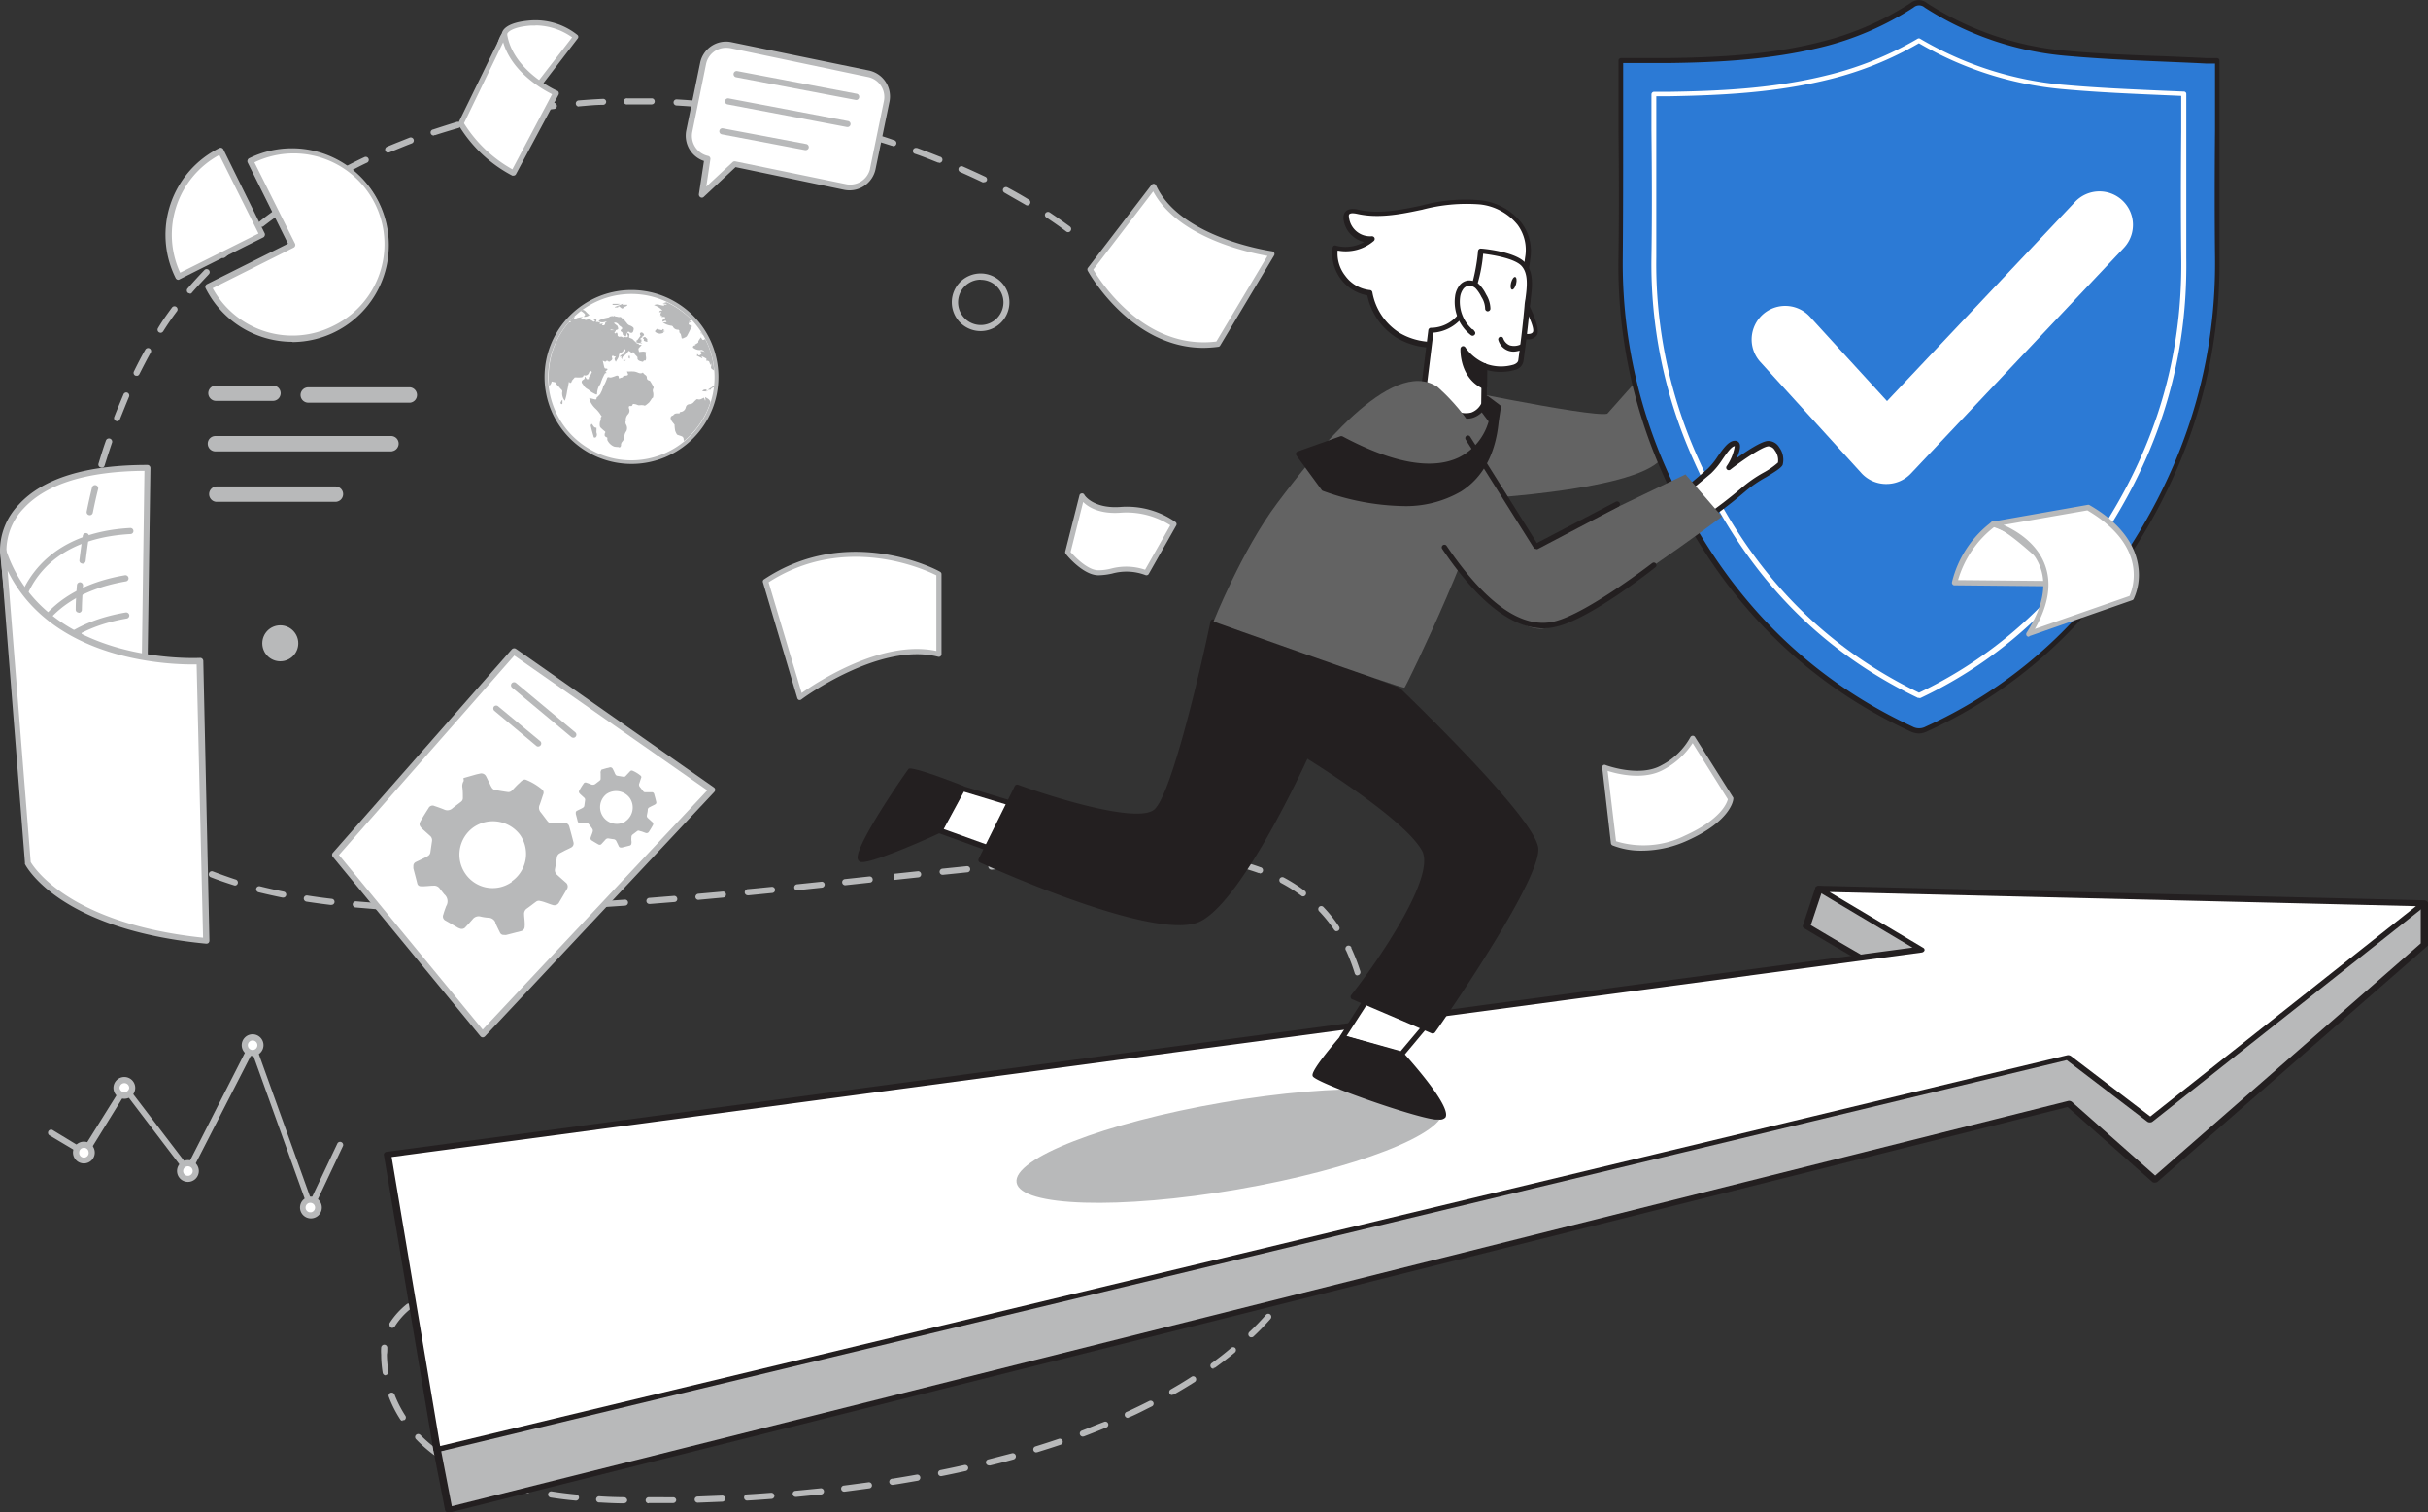 <svg xmlns="http://www.w3.org/2000/svg" viewBox="0 0 321.04 200"><rect x="0" y="0" width="321.04" height="200" fill="#333333" stroke="none"/><defs><style>.cls-1{fill:#b8b9ba;}.cls-2{fill:none;stroke:#b8b9ba;stroke-linecap:round;stroke-linejoin:round;stroke-width:1.28px;}.cls-3{fill:#fff;}.cls-4{fill:#231f20;}.cls-5{fill:#636363;}.cls-6{fill:#2c7ad5;}</style></defs><g id="レイヤー_2" data-name="レイヤー 2"><g id="レイヤー_1-2" data-name="レイヤー 1"><path class="cls-1" d="M44.36,65.72H28.61a.38.38,0,0,1,0-.75H44.36a.37.37,0,0,1,.37.38A.38.38,0,0,1,44.36,65.72Z"/><path class="cls-1" d="M51.7,59.05H28.48a.38.38,0,0,1-.37-.38.37.37,0,0,1,.36-.37H51.7a.36.36,0,0,1,.37.36h0a.38.38,0,0,1-.37.38Z"/><path class="cls-1" d="M36.1,52.37H28.56a.38.38,0,0,1-.38-.37.37.37,0,0,1,.36-.37s0,0,0,0H36.1a.37.37,0,0,1,.37.37A.38.38,0,0,1,36.1,52.37Z"/><path class="cls-1" d="M54.18,52.61H40.76a.38.38,0,0,1-.38-.38.38.38,0,0,1,.38-.37H54.18a.38.38,0,0,1,0,.75Z"/><path class="cls-2" d="M44.36,65.72H28.61a.38.38,0,0,1,0-.75H44.36a.37.37,0,0,1,.37.38A.38.38,0,0,1,44.36,65.72Z"/><path class="cls-2" d="M51.7,59.05H28.48a.38.38,0,0,1-.37-.38.37.37,0,0,1,.36-.37H51.7a.36.36,0,0,1,.37.36h0a.38.38,0,0,1-.37.38Z"/><path class="cls-2" d="M36.1,52.37H28.56a.38.38,0,0,1-.38-.37.37.37,0,0,1,.36-.37s0,0,0,0H36.1a.37.37,0,0,1,.37.37A.38.38,0,0,1,36.1,52.37Z"/><path class="cls-2" d="M54.18,52.61H40.76a.38.38,0,0,1-.38-.38.38.38,0,0,1,.38-.37H54.18a.38.38,0,0,1,0,.75Z"/><path class="cls-1" d="M41.11,160.09h0a.37.37,0,0,1-.35-.27l-7.4-20.59-8.1,15.82a.42.42,0,0,1-.33.21.4.4,0,0,1-.35-.16l-8-10.53-5,8.1a.4.4,0,0,1-.55.14h0l-4.45-2.65a.41.41,0,1,1,.42-.7h0L11,151.89l5.14-8.23a.42.42,0,0,1,.32-.19.36.36,0,0,1,.34.15l8,10.49L33,138a.4.4,0,0,1,.74.05l7.38,20.54,3.51-7.42a.41.41,0,0,1,.73.35l-3.92,8.31A.4.4,0,0,1,41.11,160.09Z"/><circle class="cls-3" cx="11.09" cy="152.41" r="1.04"/><path class="cls-1" d="M11.1,153.85a1.44,1.44,0,1,1,1.43-1.45h0A1.43,1.43,0,0,1,11.1,153.85Zm0-2.06a.61.61,0,0,0-.63.61h0a.63.63,0,0,0,1.25.15.38.38,0,0,0,0-.15.62.62,0,0,0-.62-.62Z"/><circle class="cls-3" cx="16.45" cy="143.87" r="1.04"/><path class="cls-1" d="M16.45,145.3a1.44,1.44,0,1,1,1.43-1.45v0A1.44,1.44,0,0,1,16.45,145.3Zm0-2.07a.64.64,0,0,0-.64.64.64.64,0,0,0,1.27,0,.64.64,0,0,0-.63-.64Z"/><circle class="cls-3" cx="33.4" cy="138.22" r="1.04"/><path class="cls-1" d="M33.4,139.65a1.44,1.44,0,1,1,1.44-1.44h0a1.43,1.43,0,0,1-1.43,1.43Zm0-2.06a.63.63,0,1,0,.63.63h0A.63.63,0,0,0,33.4,137.59Z"/><circle class="cls-3" cx="41.11" cy="159.69" r="1.04"/><path class="cls-1" d="M41.11,161.12a1.44,1.44,0,1,1,1.44-1.45v0A1.44,1.44,0,0,1,41.11,161.12Zm0-2.06a.62.62,0,0,0-.7.55.63.63,0,0,0,.56.7h.14a.63.63,0,0,0,0-1.25Z"/><circle class="cls-3" cx="24.85" cy="154.86" r="1.04"/><path class="cls-1" d="M24.85,156.29a1.44,1.44,0,1,1,1.44-1.45v0A1.44,1.44,0,0,1,24.85,156.29Zm0-2.06a.63.63,0,0,0,0,1.26.63.63,0,1,0,0-1.26Z"/><path class="cls-3" d="M.41,72.94s-1-11.08,19-11.08l-.6,42.31-16-7.1Z"/><path class="cls-1" d="M18.88,104.58a.48.48,0,0,1-.17,0l-16-7.11a.42.42,0,0,1-.24-.33L0,73H0a8.78,8.78,0,0,1,2.48-6.27c3.18-3.48,8.91-5.25,17-5.25a.38.38,0,0,1,.29.12.4.4,0,0,1,.12.29l-.61,42.28a.42.42,0,0,1-.19.33A.34.34,0,0,1,18.88,104.58ZM3.25,96.81l15.27,6.76.58-41.31c-7.63.06-13,1.73-16,5A8.06,8.06,0,0,0,.85,72.9Z"/><path class="cls-1" d="M2.44,81.42h0A.41.41,0,0,1,2.09,81c0-.11,1.42-10.42,15.12-11.18a.4.4,0,0,1,.43.38h0a.39.39,0,0,1-.36.42h0c-13,.69-14.33,10-14.38,10.44A.43.43,0,0,1,2.44,81.42Z"/><path class="cls-1" d="M3.14,89.31h0a.4.4,0,0,1-.39-.41h0c0-.1.21-10.53,13.77-12.83a.42.42,0,0,1,.47.34.41.41,0,0,1-.34.47C3.8,79.08,3.57,88.52,3.57,88.91a.41.41,0,0,1-.43.4Z"/><path class="cls-1" d="M3.25,94.23h0a.43.43,0,0,1-.41-.41c0-.1.22-10.53,13.78-12.83a.42.42,0,0,1,.47.33.41.41,0,0,1-.33.47h0C3.88,84,3.67,93.72,3.67,93.82a.41.41,0,0,1-.4.41Z"/><path class="cls-1" d="M85.77,198.8a.4.4,0,0,1-.4-.4.41.41,0,0,1,.4-.41L89,198a.39.39,0,0,1,.41.35v0a.41.41,0,0,1-.39.41l-3.24,0Zm-3.24,0h0c-1.11,0-2.2-.06-3.24-.12a.41.41,0,1,1,0-.81c1,.07,2.13.11,3.24.12a.44.44,0,0,1,.4.42.41.41,0,0,1-.44.37h0Zm9.72-.09a.41.41,0,0,1-.4-.4.39.39,0,0,1,.38-.41l3.24-.13a.41.41,0,0,1,.43.39h0a.41.41,0,0,1-.39.42h0l-3.24.13Zm-16.2-.28h0c-1.11-.1-2.2-.24-3.24-.4a.41.41,0,0,1-.34-.46.41.41,0,0,1,.46-.35h0c1,.16,2.1.3,3.24.41a.41.41,0,0,1,.39.43.42.42,0,0,1-.43.38Zm22.68,0a.41.41,0,0,1,0-.81h0c1.08-.06,2.16-.14,3.24-.22a.42.42,0,0,1,.43.38.41.41,0,0,1-.37.43h0c-1.07.08-2.15.16-3.24.22Zm6.48-.48a.41.41,0,0,1-.4-.41.4.4,0,0,1,.4-.4l3.24-.32a.41.41,0,1,1,.08.81l-3.24.32Zm-35.56-.49h-.08c-1.09-.24-2.16-.51-3.18-.81a.4.4,0,0,1-.26-.5.39.39,0,0,1,.48-.28h0c1,.29,2,.56,3.11.81a.42.42,0,0,1,.36.45.4.4,0,0,1-.45.36Zm42-.2a.41.41,0,0,1-.43-.38.4.4,0,0,1,.38-.43l3.24-.43a.4.4,0,0,1,.45.35.39.39,0,0,1-.33.45h0l-3.24.43Zm6.43-.91a.41.41,0,1,1-.06-.81c1.07-.17,2.14-.35,3.19-.54a.41.41,0,1,1,.14.81c-1.06.18-2.13.37-3.24.54Zm-54.65-.74H63.3a29.7,29.7,0,0,1-3-1.37.39.39,0,0,1-.17-.54h0a.41.41,0,0,1,.55-.16h0a28.1,28.1,0,0,0,2.9,1.33.43.43,0,0,1,.23.53.42.42,0,0,1-.39.17Zm61-.41a.39.39,0,0,1-.39-.32.4.4,0,0,1,.31-.48h0c1.06-.21,2.12-.44,3.17-.67a.42.42,0,0,1,.49.3.41.41,0,0,1-.31.49h0c-1.06.23-2.12.46-3.19.67Zm6.34-1.42a.41.41,0,0,1-.4-.31.4.4,0,0,1,.3-.48l3.13-.81a.42.42,0,0,1,.51.29.42.42,0,0,1-.29.52h0c-1,.28-2.09.56-3.16.81Zm-73.06-1.24a.4.4,0,0,1-.24-.07A19.18,19.18,0,0,1,55,190.31a.4.4,0,0,1,0-.56h0a.41.41,0,0,1,.58,0h0A19.25,19.25,0,0,0,58,191.81a.4.4,0,0,1,.09.56h0a.38.38,0,0,1-.35.12Zm79.32-.48a.4.4,0,0,1-.39-.29.41.41,0,0,1,.27-.5c1-.31,2.06-.65,3.08-1a.4.4,0,0,1,.51.25.41.41,0,0,1-.25.52c-1,.34-2.05.67-3.11,1a.2.2,0,0,1-.11,0Zm6.15-2.09a.41.41,0,0,1-.38-.26.4.4,0,0,1,.23-.52c1-.38,2-.81,3-1.18a.39.39,0,0,1,.5.27.4.4,0,0,1-.2.47c-1,.41-2,.81-3,1.19Zm-89.92-2.08a.38.38,0,0,1-.33-.18,15.53,15.53,0,0,1-1.52-3,.41.41,0,0,1,.23-.53.41.41,0,0,1,.53.24,15.39,15.39,0,0,0,1.43,2.8.41.41,0,0,1-.11.56.42.42,0,0,1-.27,0Zm95.95-.4a.41.41,0,0,1-.17-.81q1.49-.69,2.91-1.41a.41.41,0,0,1,.54.16v0a.4.4,0,0,1-.17.54c-1,.49-1.94,1-2.94,1.42a.36.36,0,0,1-.21.05Zm5.78-3a.4.4,0,0,1-.39-.42.39.39,0,0,1,.19-.33c.94-.54,1.88-1.1,2.76-1.68a.39.39,0,0,1,.55.12h0a.41.41,0,0,1-.12.56c-.9.57-1.84,1.14-2.8,1.68a.33.33,0,0,1-.24,0ZM51,181.87a.41.41,0,0,1-.4-.34,15,15,0,0,1-.2-2.22v-.18a6,6,0,0,1,0-.95.42.42,0,0,1,.46-.36.41.41,0,0,1,.35.46h0c0,.27,0,.54-.05.81v.16a14.92,14.92,0,0,0,.2,2.11.42.42,0,0,1-.34.47ZM160.46,181a.41.41,0,0,1-.25-.74c.88-.63,1.74-1.3,2.55-2a.41.41,0,0,1,.57,0,.43.43,0,0,1-.05.58c-.81.68-1.7,1.35-2.59,2a.46.46,0,0,1-.23.06Zm5-4.15a.41.41,0,0,1-.4-.41.45.45,0,0,1,.12-.29,30.13,30.13,0,0,0,2.23-2.31.41.41,0,0,1,.57,0h0a.43.43,0,0,1,0,.58c-.72.81-1.49,1.62-2.28,2.35a.36.36,0,0,1-.25.06ZM51.89,175.61a.41.41,0,0,1-.39-.43.45.45,0,0,1,0-.19,10.28,10.28,0,0,1,2.24-2.5.4.4,0,1,1,.57.57l-.06.05a9.46,9.46,0,0,0-2.06,2.31.44.44,0,0,1-.35.18ZM169.75,172a.35.35,0,0,1-.24-.08.41.41,0,0,1-.09-.56c.62-.81,1.24-1.71,1.83-2.65a.4.4,0,0,1,.56-.12.39.39,0,0,1,.14.54h0c-.61,1-1.24,1.87-1.87,2.7a.41.41,0,0,1-.32.15Zm-113-.6a.36.36,0,0,1-.35-.21.39.39,0,0,1,.16-.54h0a21.88,21.88,0,0,1,3-1.29.4.4,0,0,1,.52.24.42.42,0,0,1-.25.52h0a20.85,20.85,0,0,0-2.92,1.25.58.58,0,0,1-.19,0Zm28.62-1.52h-.09c-1-.25-2.1-.47-3.16-.66a.41.41,0,1,1,.15-.81c1.07.19,2.14.42,3.2.67a.4.4,0,0,1,.3.49.42.42,0,0,1-.4.3Zm-22.52-.64a.41.41,0,0,1-.45-.36.42.42,0,0,1,.36-.45c1-.23,2.13-.43,3.24-.58a.41.41,0,0,1,.46.35.41.41,0,0,1-.35.46,30.53,30.53,0,0,0-3.16.57ZM79,168.73h-.06c-1.07-.14-2.15-.25-3.24-.32a.4.4,0,0,1-.37-.43.42.42,0,0,1,.43-.38c1.08.07,2.17.19,3.24.33a.4.4,0,0,1,.38.42.41.41,0,0,1-.43.39Zm-9.72-.36a.41.41,0,0,1-.41-.38.42.42,0,0,1,.38-.43c1-.06,1.92-.08,2.9-.08h.38a.41.41,0,0,1,0,.81h-.38c-1,0-1.92,0-2.85.08Zm104-1.81a.41.41,0,0,1-.36-.6c.51-.92,1-1.89,1.48-2.88a.4.4,0,0,1,.53-.19.41.41,0,0,1,.2.54h0c-.48,1-1,2-1.49,2.91a.44.44,0,0,1-.36.19Zm2.8-5.86a.38.38,0,0,1-.15,0,.4.4,0,0,1-.22-.52h0c.41-1,.81-2,1.17-3a.41.41,0,0,1,.52-.25.41.41,0,0,1,.24.51h0c-.37,1-.76,2-1.18,3a.38.38,0,0,1-.38.2Zm2.21-6.11h-.12a.39.39,0,0,1-.27-.5c.31-1,.61-2.08.86-3.11a.41.41,0,0,1,.5-.29h0a.4.4,0,0,1,.29.48h0c-.26,1.05-.56,2.11-.87,3.15a.43.43,0,0,1-.42.26Zm1.62-6.29h-.08a.41.41,0,0,1-.33-.47c.21-1.07.39-2.14.54-3.19a.4.4,0,0,1,.45-.34.41.41,0,0,1,.35.46c-.15,1.05-.33,2.14-.54,3.24a.39.39,0,0,1-.42.28Zm.86-6.43h0a.4.4,0,0,1-.37-.43h0c.07-1.06.11-2.1.11-3.11v-.11a.42.42,0,0,1,.41-.4.4.4,0,0,1,.4.4v.1c0,1,0,2.1-.12,3.17a.39.39,0,0,1-.42.37h0Zm0-6.48a.39.39,0,0,1-.4-.36,30.75,30.75,0,0,0-.43-3.18.4.4,0,0,1,.79-.15,29.35,29.35,0,0,1,.45,3.24.41.41,0,0,1-.37.44h0ZM179.52,129a.41.41,0,0,1-.39-.29,26,26,0,0,0-1.14-3,.41.41,0,1,1,.69-.43l0,.09a26.12,26.12,0,0,1,1.19,3.08.41.41,0,0,1-.27.5.31.31,0,0,1-.19,0Zm-2.76-5.84a.46.46,0,0,1-.34-.18,18.81,18.81,0,0,0-2-2.48.41.41,0,0,1,0-.57h0a.4.4,0,0,1,.56,0h0a18.37,18.37,0,0,1,2.07,2.59.39.39,0,0,1-.1.55h0a.42.42,0,0,1-.27.06ZM61.52,120.62H60a.4.4,0,0,1-.39-.42h0a.39.39,0,0,1,.39-.39H63.2a.4.4,0,0,1,.41.4.41.41,0,0,1-.39.41h-1.7Zm5-.06a.4.4,0,0,1-.4-.4.41.41,0,0,1,.39-.41c1.08,0,2.16,0,3.24-.09a.44.44,0,0,1,.43.4.41.41,0,0,1-.39.41c-1.1,0-2.18.07-3.24.09Zm-9.72,0h0c-1.1,0-2.18-.06-3.24-.1a.42.42,0,0,1-.38-.43h0a.39.39,0,0,1,.41-.38h0c1.06,0,2.15.08,3.24.1a.41.41,0,0,1,.4.41h0a.4.4,0,0,1-.44.37h0Zm16.2-.21a.43.43,0,0,1-.08-.85h0l3.24-.16a.39.39,0,0,1,.43.36v0a.41.41,0,0,1-.38.43L73,120.3Zm-22.68-.07h0L47,120a.41.41,0,0,1-.36-.45h0a.41.41,0,0,1,.43-.36l3.24.26a.4.4,0,0,1,.38.41h0a.42.42,0,0,1-.47.36h0ZM79.4,120a.42.42,0,0,1-.41-.38.4.4,0,0,1,.38-.43h0l3.24-.22a.39.39,0,0,1,.43.36v0a.41.41,0,0,1-.37.43l-3.24.22Zm-35.65-.33h0c-1.09-.13-2.18-.28-3.24-.44a.42.42,0,0,1-.34-.47.4.4,0,0,1,.47-.34c1,.16,2.11.31,3.24.44a.4.4,0,0,1,.35.45h0a.41.41,0,0,1-.43.35Zm42.13-.13a.4.4,0,0,1-.41-.4.41.41,0,0,1,.41-.41l3.24-.26a.41.41,0,0,1,.43.37.39.39,0,0,1-.35.44h0l-3.24.26Zm6.48-.54a.41.41,0,0,1-.41-.37.43.43,0,0,1,.37-.44l3.24-.29a.39.39,0,0,1,.43.35h0a.39.39,0,0,1-.35.44h0l-3.24.3Zm-55-.3h0c-1.08-.22-2.15-.46-3.18-.71a.42.42,0,0,1-.3-.5.41.41,0,0,1,.49-.29h0c1,.25,2.08.49,3.15.71a.4.4,0,0,1,.32.46h0A.41.41,0,0,1,37.32,118.68Zm134.94-.16a.36.36,0,0,1-.24-.09,20.8,20.8,0,0,0-2.68-1.69.42.42,0,0,1-.18-.55h0a.4.4,0,0,1,.55-.17,21.78,21.78,0,0,1,2.78,1.77.4.4,0,0,1,.08.57.39.39,0,0,1-.32.16Zm-73.42-.15a.4.4,0,0,1-.41-.36.44.44,0,0,1,.37-.45c1.08-.09,2.16-.21,3.24-.31a.41.41,0,0,1,.08.81l-3.24.32Zm6.48-.64a.41.41,0,0,1,0-.81l3.24-.34a.39.39,0,0,1,.44.33v0a.41.41,0,0,1-.36.45h0l-3.24.34ZM31,117.06H30.9c-1.07-.34-2.12-.7-3.08-1.08a.41.41,0,0,1,.29-.76c1,.38,2,.74,3,1.07a.41.41,0,0,1,.34.47.4.4,0,0,1-.46.34Zm80.7,0a.41.41,0,0,1,0-.81l3.24-.35a.41.41,0,0,1,.45.36.39.39,0,0,1-.36.45l-3.24.35Zm6.53-.7-.07-.4v-.41l3.19-.34a.41.41,0,0,1,.45.37.4.4,0,0,1-.36.44Zm6.41-.68a.39.39,0,0,1-.4-.36.42.42,0,0,1,.36-.45l3.24-.33a.4.4,0,0,1,.44.37.4.4,0,0,1-.36.44l-3.24.33Zm41.89-.24h-.14a29.1,29.1,0,0,0-3.06-.91.39.39,0,0,1-.3-.48.38.38,0,0,1,.47-.3h0a24.87,24.87,0,0,1,3.16.93.41.41,0,0,1-.14.81ZM131.11,115a.42.42,0,0,1-.43-.38.41.41,0,0,1,.39-.43l3.24-.31a.43.43,0,0,1,.44.37.42.42,0,0,1-.37.44l-3.24.31ZM25,114.67a.28.28,0,0,1-.18,0A32.28,32.28,0,0,1,22,113.05a.42.42,0,0,1-.12-.57.41.41,0,0,1,.55-.12h0a30.45,30.45,0,0,0,2.78,1.57.4.4,0,0,1,.19.54.41.41,0,0,1-.37.23Zm112.6-.24a.41.41,0,1,1,0-.81l3.24-.26a.41.41,0,0,1,.44.37.41.41,0,0,1-.38.44c-1.06.08-2.13.16-3.24.26Zm22.68-.49h-.06c-1-.13-2.09-.23-3.19-.29a.42.42,0,0,1-.39-.42h0a.39.39,0,0,1,.4-.38h0c1.12.05,2.21.15,3.24.28a.41.41,0,0,1,.35.46.4.4,0,0,1-.39.34Zm-16.2,0a.41.41,0,0,1,0-.81l3.24-.18a.41.41,0,0,1,.42.36v0a.4.4,0,0,1-.37.42h0l-3.24.18Zm6.48-.3a.4.4,0,0,1-.4-.39.39.39,0,0,1,.38-.42h3.25a.41.41,0,0,1,.41.41.43.43,0,0,1-.41.41h-3.23Zm-131-2.51a.39.39,0,0,1-.27-.1A20.26,20.26,0,0,1,17,108.69a.4.4,0,0,1,0-.54.42.42,0,0,1,.58,0,19.66,19.66,0,0,0,2.23,2.24.42.42,0,0,1,.05.58A.41.41,0,0,1,19.58,111.13Zm-4.18-4.94a.42.42,0,0,1-.35-.2,15.3,15.3,0,0,1-.81-1.62c-.23-.56-.39-.91-.58-1.37a.41.41,0,0,1,.75-.31q.27.68.57,1.35a12.08,12.08,0,0,0,.81,1.53.4.4,0,0,1-.14.55h0A.39.39,0,0,1,15.4,106.19Zm-2.43-6a.4.4,0,0,1-.38-.27c-.33-1-.64-2.08-.92-3.15a.41.41,0,0,1,.31-.5.41.41,0,0,1,.5.3c.27,1,.57,2.09.9,3.1a.41.41,0,0,1-.26.51Zm-1.62-6.28a.42.42,0,0,1-.4-.33c-.2-1-.37-2.14-.52-3.24a.42.42,0,0,1,.36-.46.41.41,0,0,1,.45.36c.14,1.07.31,2.14.51,3.18a.42.42,0,0,1-.33.48Zm-.81-6.44a.39.39,0,0,1-.4-.37C10.05,86.05,10,85,10,83.88a.4.4,0,0,1,.4-.41h0a.44.44,0,0,1,.41.4c0,1.07.07,2.16.16,3.24a.41.41,0,0,1-.38.43h0ZM10.39,81h0a.38.38,0,0,1-.38-.4h0c0-1.08.08-2.17.16-3.24A.41.41,0,0,1,10.6,77a.42.42,0,0,1,.38.44c-.08,1.07-.14,2.16-.16,3.24a.41.41,0,0,1-.46.35h0Zm.47-6.48h0a.39.39,0,0,1-.36-.44h0c.13-1.06.27-2.15.45-3.24a.41.41,0,0,1,.47-.34.4.4,0,0,1,.34.46h0c-.17,1.07-.31,2.15-.44,3.24a.41.41,0,0,1-.45.34h0Zm1-6.4h-.08a.41.41,0,0,1-.32-.47h0c.21-1.06.45-2.13.71-3.19a.41.41,0,0,1,.5-.3.42.42,0,0,1,.31.5c-.26,1-.5,2.11-.71,3.15a.42.42,0,0,1-.47.32Zm1.56-6.31h-.12a.39.39,0,0,1-.28-.48v0c.3-1,.63-2.1,1-3.11a.43.43,0,0,1,.81.26c-.34,1-.66,2-1,3.08a.39.39,0,0,1-.48.27Zm2.06-6.14h-.14a.42.42,0,0,1-.24-.52c.39-1,.81-2,1.23-3a.39.39,0,0,1,.52-.22h0a.42.42,0,0,1,.21.54h0c-.42,1-.81,2-1.22,3a.42.42,0,0,1-.42.24Zm2.59-6a.39.39,0,0,1-.18,0,.41.41,0,0,1-.19-.54c.49-1,1-2,1.52-2.9a.42.42,0,0,1,.55-.16.4.4,0,0,1,.16.55h0c-.51.91-1,1.87-1.5,2.85a.4.4,0,0,1-.41.23Zm3.17-5.67a.4.4,0,0,1-.22-.06.4.4,0,0,1-.12-.56c.59-1,1.22-1.86,1.84-2.71a.41.41,0,0,1,.66.49c-.62.81-1.23,1.72-1.82,2.65a.44.44,0,0,1-.39.2Zm3.85-5.2a.45.45,0,0,1-.27-.1.41.41,0,0,1,0-.57h0q1.06-1.22,2.22-2.43a.4.4,0,1,1,.57.57h0c-.75.81-1.49,1.57-2.19,2.38A.41.41,0,0,1,25.12,38.85Zm4.52-4.66a.42.42,0,0,1-.3-.7h0c.81-.73,1.62-1.46,2.43-2.17a.4.4,0,0,1,.56,0h0a.41.41,0,0,1-.05.57c-.81.7-1.62,1.42-2.43,2.15a.39.39,0,0,1-.25.1Zm111.62-3.44a.41.41,0,0,1-.24-.08c-.81-.62-1.72-1.25-2.64-1.86a.4.4,0,0,1-.12-.56.42.42,0,0,1,.57-.11c.92.62,1.82,1.25,2.67,1.87a.4.4,0,0,1,.08.57h0a.38.38,0,0,1-.35.17ZM34.58,30a.4.4,0,0,1-.39-.42.38.38,0,0,1,.15-.3c.81-.67,1.73-1.31,2.62-1.95a.41.41,0,0,1,.47.67c-.88.62-1.75,1.26-2.6,1.92a.4.4,0,0,1-.28.08Zm101.26-2.83a.36.36,0,0,1-.2-.06c-.91-.53-1.86-1.06-2.81-1.62a.4.4,0,0,1-.18-.54h0a.42.42,0,0,1,.55-.17c1,.53,1.93,1.06,2.84,1.62a.41.41,0,0,1,.14.56h0a.44.44,0,0,1-.37.21Zm-96-.91a.39.39,0,0,1-.34-.19.4.4,0,0,1,.12-.56c.91-.58,1.85-1.16,2.78-1.7A.41.41,0,0,1,43,24a.42.42,0,0,1-.13.5c-.92.54-1.85,1.11-2.76,1.68A.33.33,0,0,1,39.86,26.25Zm90.24-2.16a.25.25,0,0,1-.17,0q-1.45-.69-2.94-1.35a.41.41,0,0,1-.21-.53h0a.42.42,0,0,1,.54-.21h0c1,.44,2,.9,3,1.37a.39.39,0,0,1,.16.54h0A.39.39,0,0,1,130.1,24.09ZM45.46,23a.37.37,0,0,1-.35-.22.39.39,0,0,1,.16-.54h0c.95-.5,1.93-1,2.91-1.46a.4.4,0,0,1,.54.19h0a.4.4,0,0,1-.19.54c-1,.46-1.94,1-2.89,1.44A.41.41,0,0,1,45.46,23Zm78.7-1.51a.38.38,0,0,1-.15,0c-1-.39-2-.81-3-1.14a.39.39,0,0,1-.29-.49.4.4,0,0,1,.49-.29l.07,0c1,.37,2,.75,3,1.15a.41.41,0,0,1-.15.81ZM51.33,20.19a.41.41,0,0,1-.17-.78c1-.42,2-.81,3-1.21a.41.41,0,0,1,.53.24.41.41,0,0,1-.24.52h0c-1,.38-2,.81-3,1.2a.42.42,0,0,1-.15,0Zm66.72-.91h-.12c-1-.32-2-.64-3.09-.94a.42.42,0,0,1-.3-.52.43.43,0,0,1,.52-.29c1.07.32,2.11.63,3.12,1a.4.4,0,0,1,.34.47.42.42,0,0,1-.47.34ZM57.4,17.91a.4.4,0,0,1-.13-.79q1.56-.51,3.12-1a.42.42,0,1,1,.22.81c-1,.29-2.06.61-3.09.94H57.4Zm54.4-.43h-.11c-1-.26-2.06-.51-3.14-.75a.42.42,0,0,1-.32-.5.42.42,0,0,1,.5-.31c1.08.24,2.14.5,3.16.81a.39.39,0,0,1,.3.48h0A.41.41,0,0,1,111.8,17.48ZM63.62,16.14a.41.41,0,0,1-.1-.8c1-.26,2.13-.49,3.18-.7a.41.41,0,0,1,.49.32.42.42,0,0,1-.33.49h0c-1,.21-2.11.44-3.15.69Zm41.84-.09h-.07c-1-.21-2.1-.41-3.18-.59a.42.42,0,0,1-.34-.47h0a.4.4,0,0,1,.46-.33h0c1.09.19,2.16.38,3.2.59a.39.39,0,0,1,.32.45v0a.4.4,0,0,1-.37.33ZM99.07,15H99c-1.05-.16-2.12-.3-3.24-.43a.41.41,0,0,1-.35-.46.4.4,0,0,1,.45-.35c1.1.13,2.17.27,3.24.43a.4.4,0,0,1,.38.43.42.42,0,0,1-.43.38ZM70,14.86a.39.39,0,0,1-.43-.37.41.41,0,0,1,.37-.44c1.06-.17,2.15-.32,3.24-.45a.4.4,0,0,1,.45.36.4.4,0,0,1-.35.45q-1.62.19-3.24.45Zm22.69-.68h0c-1.09-.09-2.18-.17-3.24-.23a.41.41,0,0,1-.39-.43h0a.4.4,0,0,1,.42-.38h0c1.07.06,2.16.14,3.24.24a.41.41,0,0,1,0,.81Zm-16.21-.09a.41.41,0,0,1,0-.81c1.1-.09,2.19-.16,3.24-.21a.4.4,0,0,1,.43.37v0a.41.41,0,0,1-.38.42h0c-1.07,0-2.15.12-3.24.21Zm9.73-.28H82.94a.41.41,0,1,1,0-.81h3.24a.4.4,0,0,1,.39.4h0a.39.39,0,0,1-.4.4Z"/><path class="cls-3" d="M44.18,43.48A12.4,12.4,0,1,0,33.1,21.3h0l5.54,11.09L27.55,37.94a12.41,12.41,0,0,0,16.63,5.55Z"/><path class="cls-1" d="M38.65,45.2a12.83,12.83,0,0,1-11.46-7.08.41.41,0,0,1,.17-.54l10.72-5.36L32.74,21.47a.39.39,0,0,1,0-.3.37.37,0,0,1,.2-.24,12.81,12.81,0,1,1,5.73,24.3ZM28.12,38.11a12,12,0,0,0,15.91,5h0A12,12,0,1,0,33.64,21.47L39,32.2a.4.4,0,0,1-.17.54h0Z"/><path class="cls-3" d="M23.59,36.57,34.68,31,29.17,19.94a12.41,12.41,0,0,0-5.59,16.62Z"/><path class="cls-1" d="M23.59,37a.4.4,0,0,1-.36-.22A12.81,12.81,0,0,1,29,19.58a.4.4,0,0,1,.54.19L35,30.86a.39.39,0,0,1,0,.3.39.39,0,0,1-.21.24L23.74,36.94A.37.37,0,0,1,23.59,37ZM29,20.49a12,12,0,0,0-5.18,15.57l10.36-5.18Z"/><path class="cls-3" d="M114.79,9.71,96.64,6A3.1,3.1,0,0,0,93,8.4h0l-1.83,8.91A3.1,3.1,0,0,0,93.54,21h0l-.71,4.75,4.33-4,14.58,3a3.1,3.1,0,0,0,3.67-2.42h0l1.84-8.91a3.12,3.12,0,0,0-2.42-3.67Z"/><path class="cls-1" d="M92.82,26.14a.46.46,0,0,1-.2-.05.42.42,0,0,1-.21-.41l.67-4.39a3.53,3.53,0,0,1-2.34-4.05l1.83-8.91a3.53,3.53,0,0,1,1.51-2.25,3.47,3.47,0,0,1,2.64-.5l18.16,3.74h0a3.51,3.51,0,0,1,2.73,4.13v0l-1.84,8.91a3.52,3.52,0,0,1-4.15,2.74l-14.36-3L93.09,26A.39.39,0,0,1,92.82,26.14ZM96,6.32a2.69,2.69,0,0,0-2.65,2.19l-1.81,8.91a2.72,2.72,0,0,0,2.08,3.2.39.39,0,0,1,.31.45l-.54,3.61,3.48-3.24a.4.4,0,0,1,.36-.1l14.58,3a2.7,2.7,0,0,0,3.23-2v-.05l1.83-8.91a2.69,2.69,0,0,0-2.09-3.19h0L96.64,6.38A3.36,3.36,0,0,0,96,6.32Z"/><path class="cls-1" d="M112.08,16.8H112l-15.81-3a.41.41,0,0,1-.33-.47.42.42,0,0,1,.48-.32l15.81,3a.4.4,0,0,1-.07.79Z"/><path class="cls-1" d="M106.52,19.85h-.08l-11-2.09a.4.4,0,0,1-.32-.47h0a.39.39,0,0,1,.46-.32h0l11,2.07a.42.42,0,0,1,.36.45A.4.4,0,0,1,106.52,19.85Z"/><path class="cls-3" d="M26.43,87.44S5.8,88.71.41,72.94l3.24,41.15s4.3,8.45,23.61,10.29Z"/><path class="cls-1" d="M27.27,124.79h0C7.92,122.94,3.48,114.63,3.3,114.26a.43.43,0,0,1,0-.16L.06,73a.4.4,0,0,1,.32-.43.39.39,0,0,1,.46.27C6.07,88.09,26.25,87,26.45,87a.38.38,0,0,1,.3.11.43.43,0,0,1,.13.28l.81,37a.44.44,0,0,1-.13.31A.45.45,0,0,1,27.27,124.79ZM4.06,114c.45.76,5.23,8.16,22.79,10L26,87.86c-2.82.06-19-.14-25-12.4Z"/><polygon class="cls-3" points="44.26 113.05 67.97 86.13 94.15 104.45 63.82 136.77 44.26 113.05"/><path class="cls-1" d="M63.82,137.18h0a.42.42,0,0,1-.3-.15L44,113.3a.42.42,0,0,1,0-.52L67.67,85.87a.43.43,0,0,1,.55-.07l26.17,18.32a.39.39,0,0,1,.06.6L64.12,137.05A.43.43,0,0,1,63.82,137.18Zm-19-24.12,19,23.09,29.7-31.64L68,86.69Z"/><path class="cls-1" d="M61.28,102.89l1.43-.41c.24-.07.49-.13.74-.18a.7.7,0,0,1,.81.34c.18.34.33.69.5,1a3.45,3.45,0,0,0,.28.54.71.71,0,0,0,.35.27c.59.11,1.18.21,1.77.29a.65.65,0,0,0,.56-.23c.33-.34.63-.69,1-1a1.69,1.69,0,0,1,.41-.35.51.51,0,0,1,.38-.06,8,8,0,0,1,2.14,1.27.54.54,0,0,1,.18.66c-.16.46-.3.93-.47,1.39a.9.9,0,0,0,.14,1c.31.39.61.81.91,1.19a.56.56,0,0,0,.49.22h1.76a.6.6,0,0,1,.6.43q.3,1.06.57,2.13a.6.6,0,0,1-.33.69c-.34.19-.71.33-1,.5l-.48.25a.74.74,0,0,0-.39.56c-.07.5-.15,1-.24,1.49a.81.81,0,0,0,.28.81c.37.34.75.67,1.12,1a.65.65,0,0,1,.16.9c-.33.57-.66,1.14-1,1.7a.71.71,0,0,1-.92.37l0,0c-.32-.09-.62-.22-.93-.32a4.16,4.16,0,0,0-.67-.19.6.6,0,0,0-.55.09c-.42.31-.81.62-1.25.93a.82.82,0,0,0-.33.74c0,.32.06.66.07,1a3.11,3.11,0,0,1,0,.61.6.6,0,0,1-.47.61l-1.94.5a.81.81,0,0,1-.31,0,.52.52,0,0,1-.55-.32c-.2-.4-.4-.81-.59-1.23V122a1,1,0,0,0-.89-.64,6.35,6.35,0,0,1-1.17-.18,1,1,0,0,0-.94.36c-.3.34-.59.68-.91,1a.65.65,0,0,1-.89.2l-.06,0c-.59-.34-1.17-.68-1.74-1a.61.61,0,0,1-.29-.81c.1-.37.24-.74.37-1.1a1.2,1.2,0,0,0-.25-1.57c-.2-.26-.41-.51-.6-.77a.9.9,0,0,0-.81-.37c-.38,0-.76.06-1.14.07a2.93,2.93,0,0,1-.6,0,.45.45,0,0,1-.41-.34c-.17-.68-.35-1.35-.52-2a1.5,1.5,0,0,1,0-.3.56.56,0,0,1,.32-.56l1.21-.58a3.07,3.07,0,0,0,.36-.2.67.67,0,0,0,.36-.53c.07-.48.14-.95.21-1.44a.76.76,0,0,0-.29-.74l-1-.9h0c-.41-.42-.46-.61-.17-1.11s.67-1.11,1-1.62a.59.59,0,0,1,.8-.28h0c.42.14.81.28,1.24.45a1,1,0,0,0,1.15-.17c.36-.29.74-.56,1.11-.85a.6.6,0,0,0,.24-.51c0-.46,0-.91-.06-1.37a1.23,1.23,0,0,1,.18-.88Zm6.38,13.66a4.42,4.42,0,0,0,1.1-6.16l0,0a4.5,4.5,0,0,0-6.14-1,4.44,4.44,0,0,0-1.1,6.13,4.37,4.37,0,0,0,6.08,1.16l.09-.06Z"/><path class="cls-1" d="M79.52,101.78l.72-.21a1.66,1.66,0,0,0,.37-.09.36.36,0,0,1,.4.17c.09.17.17.34.25.51a1,1,0,0,0,.14.28.31.31,0,0,0,.17.13l.89.15a.31.31,0,0,0,.28-.12l.48-.51a.86.86,0,0,1,.2-.18.34.34,0,0,1,.2,0,4.11,4.11,0,0,1,1.06.64.25.25,0,0,1,.09.33c-.08.22-.15.46-.23.69a.46.46,0,0,0,.06.49c.17.19.31.4.47.6a.28.28,0,0,0,.24.1h.88a.3.3,0,0,1,.3.22c.1.35.2.71.28,1.06a.28.28,0,0,1-.17.34c-.16.1-.34.17-.51.26l-.25.13a.36.36,0,0,0-.19.27c0,.25-.07.5-.11.75a.37.37,0,0,0,.13.39l.56.51a.33.33,0,0,1,.08.46h0a9.16,9.16,0,0,1-.49.81.36.36,0,0,1-.47.18h0l-.46-.17-.33-.09a.28.28,0,0,0-.28,0l-.62.47a.4.4,0,0,0-.17.37,2.07,2.07,0,0,0,0,.49.74.74,0,0,1,0,.3.31.31,0,0,1-.24.31l-1,.25a.38.38,0,0,1-.15,0,.28.28,0,0,1-.28-.16c-.09-.2-.19-.41-.3-.62v0a.46.46,0,0,0-.44-.32l-.58-.09a.45.45,0,0,0-.47.18l-.46.5a.33.33,0,0,1-.45.1l0,0c-.29-.16-.58-.34-.86-.51a.32.32,0,0,1-.16-.4c.06-.19.13-.37.2-.55.14-.4.13-.46-.13-.81l-.3-.39a.48.48,0,0,0-.41-.19h-.56a1.5,1.5,0,0,1-.3,0,.25.25,0,0,1-.21-.18c-.08-.34-.17-.67-.26-1v-.14a.28.28,0,0,1,.16-.28l.61-.3a1,1,0,0,0,.17-.1.34.34,0,0,0,.19-.26l.1-.72a.37.37,0,0,0-.15-.37l-.49-.45h0c-.2-.21-.23-.3-.08-.56a9,9,0,0,1,.51-.81.3.3,0,0,1,.4-.14h0a6.56,6.56,0,0,1,.62.23.56.56,0,0,0,.57-.08l.55-.43a.29.29,0,0,0,.13-.25v-.7a.59.59,0,0,1,.08-.43Zm3.19,6.82a2.22,2.22,0,0,0,.55-3.09h0a2.25,2.25,0,0,0-3.07-.51,2.21,2.21,0,0,0,2.49,3.64Z"/><path class="cls-1" d="M75.81,97.56a.39.39,0,0,1-.26-.09l-7.84-6.54a.4.4,0,0,1,.52-.62l7.84,6.54a.4.4,0,0,1,.05.56h0A.37.37,0,0,1,75.81,97.56Z"/><path class="cls-1" d="M71.16,98.72a.35.35,0,0,1-.26-.1L65.37,94a.42.42,0,0,1-.05-.58.41.41,0,0,1,.57,0L71.42,98a.4.4,0,0,1,.06.56h0A.41.41,0,0,1,71.16,98.72Z"/><path class="cls-1" d="M113.25,13.22h-.08l-15.82-3A.42.42,0,0,1,97,9.73a.41.41,0,0,1,.47-.33h0l15.81,3a.4.4,0,0,1,.32.47A.4.4,0,0,1,113.25,13.22Z"/><path class="cls-1" d="M129.68,43.78A3.81,3.81,0,1,1,133.47,40v0A3.81,3.81,0,0,1,129.68,43.78Zm0-6.8a3,3,0,1,0,3,3h0A3,3,0,0,0,129.68,37Z"/><circle class="cls-1" cx="37.06" cy="85.07" r="2.38"/><circle class="cls-3" cx="83.48" cy="49.85" r="11.23"/><path class="cls-1" d="M83.48,38.87a11,11,0,1,1-11,11,11,11,0,0,1,11-11m0-.52A11.5,11.5,0,1,0,95,49.85a11.51,11.51,0,0,0-11.49-11.5Z"/><path class="cls-1" d="M75.25,42.59a.43.43,0,0,0,.25,0l-.14-.13a7.36,7.36,0,0,1,.62-.63.5.5,0,0,1-.25.4,1.94,1.94,0,0,0,.62-.19,5.86,5.86,0,0,1,.73-.13l-.36.25a1.66,1.66,0,0,0,.21.06c.07-.14.16,0,.23,0s.38.2.52,0a.58.58,0,0,1,.18,0,1.74,1.74,0,0,1,.48.22c.17.13.22.15.35-.05l-.17-.06v-.06l.34-.08a2.11,2.11,0,0,1,0,.25.61.61,0,0,1-.07.14l.3,0,.27.11-.08.17.45-.07,0,0L79.6,43c.26.08.42,0,.42-.32l.22-.12a.45.45,0,0,0-.23,0,1.11,1.11,0,0,1-.74,0c-.12-.06-.12-.15,0-.21a2.67,2.67,0,0,1,.46-.2c.28-.08.56-.13.85-.2l0-.07a1.77,1.77,0,0,1,.4-.08.62.62,0,0,1,.23.07l-.07-.15c.13.06.24.16.32.14s.31.1.49.06.25.14.33.19l.24,0a1.16,1.16,0,0,1,.21.16l-.28-.06.42.5a.86.86,0,0,0,.35.31,1.24,1.24,0,0,1,.5.28.29.29,0,0,1,.07.22,1.31,1.31,0,0,1-.09.34.25.25,0,0,1-.32.14c-.11,0-.24-.18-.31-.15s-.15.2-.22.31l0,.07c-.07.13-.06.44-.3.12-.2,0-.2-.12-.21-.23a.32.32,0,0,0-.17-.26.15.15,0,0,1-.1-.19.14.14,0,0,1,.08-.09c.15-.11.17-.21,0-.35s-.18-.11-.25-.18-.12-.16-.2-.23a.75.75,0,0,0-.29-.16c-.06,0-.15,0-.24.07l.45.35c.07.06.16.42.09.46a.83.83,0,0,1-.41.13,1.61,1.61,0,0,1-.38-.08.58.58,0,0,0-.19,0v.08l.34,0,.26,0c.12,0,.13.11,0,.19s-.07.17,0,.25c.23-.18.28-.17.33.12a.74.74,0,0,1,0,.21c.1,0,.21.13.27.1.24-.11.39.1.61.11.06-.16.18-.06.29-.06a.28.28,0,0,0,.2-.08s0-.12,0-.13a.34.34,0,0,1-.06-.37c.29.16.29.16.22.45a1.09,1.09,0,0,0,0,.18l.43.18.33.33s.09,0,.11.09a.33.33,0,0,0,.41.18h0a1.1,1.1,0,0,0,0,.18l.38,0a4.48,4.48,0,0,1-.36.4c-.15.17,0,.36,0,.54.32,0,.64-.13.95.06-.18.36.12.73-.09,1.08l-.21,0-.13.17c-.32-.08-.63-.12-.72-.4,0-.11,0-.18,0-.22a3.58,3.58,0,0,0-.26-.28c-.06-.07-.15-.14-.14-.21s-.12-.19-.23-.15a.24.24,0,0,1-.3-.05,1.07,1.07,0,0,0-.22-.15c-.06.06-.11.14-.17.21a2.05,2.05,0,0,1-.32.34c-.2.15-.45.26-.36.6l-.15-.2c0-.09,0-.15.07-.25l-.24.11s0-.07,0-.08.22-.26.41-.3a.28.28,0,0,0,.13-.11c0-.07.09-.16.14-.23s.12-.26-.07-.31a.35.35,0,0,1-.07.12s-.09,0-.09.05c0,.19-.22.25-.36.33s-.22.17-.22.25c0,.39-.27.62-.41.93a1.51,1.51,0,0,1-.15-.28.23.23,0,0,1,0-.18,1.28,1.28,0,0,1,.15-.25c-.09,0-.17,0-.2,0s-.14-.14-.27-.07,0,.27,0,.37-.1.22-.18.26-.19.23-.37.07-.25,0-.38.08h0l-.33-.15c.07.3.12.53.18.77s.09.26.28.27.14.08.18.11l-.3.31.15.11,0,.06L80,49.36l-.14.25c-.07.16-.15.31-.22.47l-.15.39a2.47,2.47,0,0,1-.1.29,1.81,1.81,0,0,1-.19.29,2.44,2.44,0,0,0-.25,1c0,.11-.07.15-.17.1a5.77,5.77,0,0,1-.55-.29c-.18-.12-.34-.29-.53-.4a1.3,1.3,0,0,1-.46-.38.67.67,0,0,1-.09-.14.56.56,0,0,0-.1-.15c-.22-.24-.17-.46.12-.6a.33.33,0,0,0,.13-.16,1.24,1.24,0,0,0,0-.27,2,2,0,0,1,.22.29c.08.17.22.06.33.09l0-.21,0-.19a1.18,1.18,0,0,0,.08.18l.33-.72c-.18-.21-.21-.2-.34,0a1.17,1.17,0,0,1-.05.11.51.51,0,0,1-.63.32l-.07,0c-.09.23-.11.26-.38.28s-.55,0-.79,0l-.45.51.13,0-.29.25-.16-.19c-.07.37-.14.8-.24,1.22A6.86,6.86,0,0,1,74.69,53a1.53,1.53,0,0,1-.36-1.09.45.45,0,0,0,0-.28c-.1-.14-.25-.24-.34-.38s-.42-.33-.48-.62c0,0-.08-.07-.13-.08l-.44-.1a1,1,0,0,1-.1.31,1.63,1.63,0,0,0-.22.38,10.31,10.31,0,0,1-.07-1.24A10.88,10.88,0,0,1,75.25,42.59Z"/><path class="cls-1" d="M90.46,58.31a.52.52,0,0,1-.07-.22.4.4,0,0,0-.22-.38c-.18-.08-.38-.13-.56-.2a.23.23,0,0,1-.11-.07,2.42,2.42,0,0,1-.23-.49,5.87,5.87,0,0,1-.08-.72.19.19,0,0,0,0-.07c-.09-.13-.2-.24-.29-.37a1.17,1.17,0,0,1-.23-.46.35.35,0,0,1,.29-.38h0a.16.16,0,0,0,.08-.06c.21-.29.52-.22.82-.23,0-.12,0-.16.17-.19a.75.75,0,0,0,.63-.55c.08-.35.26-.46.64-.49a.73.73,0,0,0,.31-.14,1.19,1.19,0,0,0,.19-.2.94.94,0,0,1,.1-.1c.11-.07.18-.23.32-.2a.66.66,0,0,0,.44,0l.42-.2.15.4c.1-.16,0-.31,0-.48.3.18.63.29.7.69l0,0A11,11,0,0,1,90.46,58.31Z"/><path class="cls-1" d="M92.66,46.28a1.36,1.36,0,0,1-.94-.25.19.19,0,0,1-.1-.14.29.29,0,0,1,.11-.18,1.1,1.1,0,0,1,.26-.06l-.12-.07a3.12,3.12,0,0,0,.43-.27c.06-.06,0-.2.09-.28a2.94,2.94,0,0,1,.3-.42c.09.14.12.39.36.33a.3.3,0,0,0,.18-.13A10.89,10.89,0,0,1,94.42,49l-.13-.1c-.3-.17-.32-.23-.24-.57a1.93,1.93,0,0,0,0-.34L94,48.3c-.07-.13-.17-.23-.18-.34s-.12-.24-.28-.25a.71.71,0,0,1-.2,0l.06,0c0-.09,0-.24,0-.28a5.67,5.67,0,0,0-.65-.33l.14.3h0L92.08,47l0,0,.09,0,0-.16a.12.12,0,0,1,.08,0c.13.19.19.2.37.07s.19-.21.05-.35,0-.12,0-.12a.62.62,0,0,1,.23,0,1.78,1.78,0,0,1,.29.12C93.06,46.44,92.9,46.22,92.66,46.28Z"/><path class="cls-1" d="M83.17,53.74a.39.39,0,0,0,0,.28.69.69,0,0,1-.15.78,1.09,1.09,0,0,0-.28.81.2.2,0,0,1,0,.11c-.1.13,0,.22,0,.36a.93.93,0,0,1,.08.93,1.23,1.23,0,0,0-.26.67,1.08,1.08,0,0,1-.25.69.69.69,0,0,0-.2.44.34.34,0,0,1-.19.36,1.06,1.06,0,0,0-.19-.06,2.48,2.48,0,0,1-.54-.06,1.72,1.72,0,0,1-.89-.87c0-.07,0-.18,0-.3l-.15-.09a.29.29,0,0,1-.19-.37v0c0-.07,0-.14.07-.21a.24.24,0,0,0,0-.12c-.15-.13-.32-.26-.46-.4a.77.77,0,0,1-.25-.3,1.56,1.56,0,0,1,0-.53c0-.12.1-.23.12-.34s-.06-.28.07-.4,0-.08,0-.11a4.13,4.13,0,0,0-.69-.9A3.3,3.3,0,0,1,78,53a1.63,1.63,0,0,1-.08-.37l.81.2a.19.19,0,0,0,.14-.07c0-.07,0-.18.09-.24s.22-.21.32-.32a.39.39,0,0,0,.13-.2,3.4,3.4,0,0,0,.32-.76c0-.19.18-.35.26-.53a6.65,6.65,0,0,0,.28-.69c.06-.17.15-.16.29-.12a.65.65,0,0,0,.31,0,6.26,6.26,0,0,0,.61-.21c.18-.06.32,0,.33.19s.07.2.2.11.36,0,.41-.27c0,0,0,0,.07,0,.18-.08.44,0,.55-.17,0-.15-.1-.28-.14-.42a1.09,1.09,0,0,1,.26,0,5.07,5.07,0,0,1,.68,0,1.93,1.93,0,0,1,.47.13c.24.1.47.18.69,0a1.34,1.34,0,0,0,.31.32.4.4,0,0,1,.22.36c0,.25.13.33.32.39a.2.2,0,0,1,.12.08c.12.19.23.37.33.56s.19.26.06.45a.64.64,0,0,0,0,.47,1.52,1.52,0,0,1,0,.6c0,.05,0,.09-.08.13a.81.81,0,0,0-.1.09,5.5,5.5,0,0,1-.34.5,5.81,5.81,0,0,1-.46.38.27.27,0,0,1-.3,0,2.89,2.89,0,0,0-.5,0l-.19,0a3,3,0,0,0-.39-.14c-.13,0-.31-.11-.37.08s-.16.18-.31.16A.27.27,0,0,0,83.17,53.74Z"/><path class="cls-1" d="M91.48,42.33a.22.22,0,0,1-.11,0l-.33.23.42-.06v.06l-.4.15v.19l.47.24-.22.18a.25.25,0,0,1,0,.17c-.14.3-.3.61-.46.91a.47.47,0,0,1-.19.18l-.34.16c-.09,0-.17.08-.2-.07a3.13,3.13,0,0,0-.1-.44s0-.06,0-.07a.36.36,0,0,1-.19-.4c0-.05-.1-.16-.14-.16a.74.74,0,0,1-.7-.37c0-.06-.13-.15-.19-.15a2.65,2.65,0,0,1-1.15-.43l.5-.05L88,42.39l-.39.16a.28.28,0,0,1,.18-.36h0c.17-.07.19-.16.1-.28h-.46l.13-.15-.29,0,.13-.13c-.23-.16.07-.24.06-.35l-.29,0c0-.08.08-.18.14-.2a.93.93,0,0,1,.29,0,2.42,2.42,0,0,0-1.13-.72.87.87,0,0,1,.72-.05,5.34,5.34,0,0,0,.65.13l-.1-.16.26,0h.14v-.08l-.52-.09.51-.15A11.21,11.21,0,0,1,91.48,42.33Z"/><path class="cls-1" d="M92.87,44.17l.06.11-.13,0Z"/><path class="cls-1" d="M92.27,43.3h0l.09.13Z"/><path class="cls-1" d="M92.68,44.11a.55.55,0,0,1,0-.22l.14.21Z"/><path class="cls-1" d="M78.88,57.26a.54.54,0,0,1-.07.54.22.22,0,0,1-.32,0,.2.2,0,0,1,0-.08c-.12-.38-.22-.76-.32-1.14,0,0,0-.06,0-.08a.34.34,0,0,1,.06-.45c.22.16.25.53.64.51v.36A1,1,0,0,0,78.88,57.26Z"/><path class="cls-1" d="M84.17,45.17c0-.05-.06-.12,0-.14a.12.12,0,0,1,.1-.05l.43-.59c-.12-.21-.11-.29,0-.39s.32,0,.42.17,0,.19-.2.35l0,.12h-.07c-.06.05-.15.09-.17.15s0,.13.13.09a.22.22,0,0,1,0,.08v.23l-.17,0,.3.22-.8-.12A.69.69,0,0,0,84.17,45.17Z"/><path class="cls-1" d="M77.46,41.21a5.11,5.11,0,0,0,.48.45,1,1,0,0,1-.8.22c.09-.07.16-.1.19-.15a.25.25,0,0,0,0-.2,1.76,1.76,0,0,0-.53-.41,1.66,1.66,0,0,1,.21-.16A.73.73,0,0,1,77.46,41.21Z"/><path class="cls-1" d="M87.38,44.11a.49.49,0,0,1-.24,0A.89.89,0,0,1,86.8,44c-.07-.06-.25-.11-.17-.26a1.53,1.53,0,0,1,.29-.28l0,.07.6.14.14-.19,0,.06.26.15,0,0h-.28l.26.13-.28.08.14.11A2.79,2.79,0,0,1,87.38,44.11Z"/><path class="cls-1" d="M82.23,40.8c-.13-.1-.23-.19-.35-.27a.15.15,0,0,0-.13,0s0,.08-.06.13H81.3v-.07l1.07-.43-.06.14.64,0v.07a1,1,0,0,1-.27.18.88.88,0,0,1-.32,0v0l.24.09v0l-.19,0,.13.07Z"/><path class="cls-1" d="M85.08,44.81c-.09-.06-.1-.13,0-.18s.19-.13.3,0a1.84,1.84,0,0,0,.2.19v.31l.06,0s-.07.08-.1.07a1.56,1.56,0,0,1-.41-.15s0-.14,0-.21S85.1,44.81,85.08,44.81Z"/><path class="cls-1" d="M94.3,51.07l.09,0a.68.68,0,0,1,0,.14l-.23.1c-.08,0-.13.13-.21.23l-.36,0Z"/><path class="cls-1" d="M92.88,51.74c0-.18.3-.29.58-.21l-.15.17.3,0C93.38,51.84,93.12,51.72,92.88,51.74Z"/><path class="cls-1" d="M81,40.18h1a1.48,1.48,0,0,1-.42.14,5.68,5.68,0,0,1-.59,0Z"/><path class="cls-1" d="M74.23,53.43a.22.22,0,0,1-.12-.17,2.08,2.08,0,0,1,.2-.36l.06,0v.37C74.37,53.41,74.34,53.47,74.23,53.43Z"/><path class="cls-1" d="M83.14,47.07l.14,0v.34c-.23,0-.13-.19-.17-.29S83.13,47.11,83.14,47.07Z"/><path class="cls-1" d="M82.42,47.62h.35v0l-.32.2C82.44,47.77,82.43,47.69,82.42,47.62Z"/><polygon class="cls-3" points="135.32 106.72 127.23 104.27 124.23 109.82 131.78 112.55 135.32 106.72"/><path class="cls-4" d="M131.78,112.9h-.12l-7.55-2.73a.3.3,0,0,1-.21-.2.37.37,0,0,1,0-.29l3-5.57a.33.33,0,0,1,.4-.17l8.11,2.46a.38.38,0,0,1,.22.21.34.34,0,0,1,0,.31l-3.52,5.82A.34.34,0,0,1,131.78,112.9Zm-7-3.27,6.91,2.49,3.15-5.19-7.39-2.24Z"/><path class="cls-1" d="M320.55,119.45v5.4L284.93,156l-11.37-10.08L59.33,199.65l-1.55-8,148-43.25s53.07-16,51.29-16-18.27-9.9-18.27-9.9l1.63-4.92,57,6.18Z"/><path class="cls-4" d="M59.33,200a.66.66,0,0,1-.25-.05.37.37,0,0,1-.23-.25l-1.56-8c0-.16.1-.31.3-.37l148.08-43.24c18.43-5.57,45.59-13.89,50.45-15.64-3.63-1.41-14.12-7.63-17.57-9.7a.3.3,0,0,1-.17-.35l1.63-4.93a.52.52,0,0,1,.55-.27l56.89,6.18,23-4.22a.53.53,0,0,1,.61.27.19.19,0,0,1,0,.08v5.4a.26.26,0,0,1-.12.21L285.3,156.25a.54.54,0,0,1-.37.13.43.43,0,0,1-.39-.13l-11.15-9.86L59.5,200Zm-1-8.13,1.41,7.31L273.41,145.6a.61.61,0,0,1,.55.11l11,9.74,35.12-30.7v-4.82l-22.45,4.14a.67.67,0,0,1-.2,0l-56.53-6.14-1.47,4.41c7.76,4.65,16.56,9.59,17.73,9.68a.56.56,0,0,1,.53.29c.11.41.16.57-25.91,8.59-12.71,3.9-25.59,7.79-25.69,7.82Z"/><polygon class="cls-3" points="51.24 152.68 254 125.58 240.5 117.55 320.55 119.47 284.33 148.13 273.46 139.84 57.78 191.65 51.24 152.68"/><path class="cls-4" d="M57.78,192a.75.75,0,0,1-.26-.05.37.37,0,0,1-.23-.26l-6.54-39c0-.18.14-.35.39-.38l201.74-27-12.7-7.56a.29.29,0,0,1-.15-.39.5.5,0,0,1,.48-.23l80,1.93a.52.52,0,0,1,.44.21.29.29,0,0,1-.09.38l-36.22,28.65a.49.49,0,0,1-.36.12.51.51,0,0,1-.37-.11l-10.64-8.12L57.94,192A.42.42,0,0,1,57.78,192Zm-6-39,6.42,38.22,215.1-51.67a.66.66,0,0,1,.52.09l10.5,8,35.13-27.81-77.55-1.87,12.4,7.38a.31.31,0,0,1,.16.36.48.48,0,0,1-.39.26Z"/><ellipse class="cls-1" cx="162.6" cy="151.54" rx="28.6" ry="5.83" transform="translate(-23.31 29.73) rotate(-9.75)"/><polygon class="cls-3" points="181.55 130.91 177.5 137.21 185.33 139.45 190.81 132.88 181.55 130.91"/><path class="cls-4" d="M185.33,139.8h-.1l-7.83-2.24a.37.37,0,0,1-.24-.45.2.2,0,0,1,0-.08l4.05-6.34a.34.34,0,0,1,.37-.15l9.27,2a.34.34,0,0,1,.26.23.38.38,0,0,1-.06.34l-5.49,6.56A.33.33,0,0,1,185.33,139.8ZM178.05,137l7.15,2,5-5.94-8.44-1.81Z"/><path class="cls-4" d="M177.5,137.2s-3.79,4.4-3.6,4.93,16.19,6.56,16.89,5.39-5.48-8.1-5.48-8.1Z"/><path class="cls-4" d="M190.29,148.05h-.49c-3.06-.35-16-4.92-16.23-5.75-.07-.2-.25-.7,3.66-5.29a.33.33,0,0,1,.36-.11l7.83,2.25a.48.48,0,0,1,.17.1c1.92,2.12,6.3,7.26,5.53,8.52A1,1,0,0,1,190.29,148.05Zm-16-6c1.69,1.12,15.22,5.85,16.29,5.31.22-.52-2.25-4-5.43-7.56l-7.52-2.16A34.06,34.06,0,0,0,174.27,142Z"/><path class="cls-4" d="M184.9,91.19s17.67,16.89,18.16,20.89-13.58,24.22-13.58,24.22l-10.56-4.51s11.85-15,9.41-19.48S172.71,99.8,172.71,99.8s-8.48,18.76-14.08,21.66-28.9-7.74-28.9-7.74l4.78-9.65s15.44,5.68,18.34,3.22,7.56-25.07,7.56-25.07Z"/><path class="cls-4" d="M189.48,136.66h-.14l-10.56-4.52a.31.31,0,0,1-.19-.24.33.33,0,0,1,.06-.3c3.26-4.12,11.26-15.6,9.38-19.1-2.16-3.94-13.09-10.87-15.16-12.16-1.25,2.7-8.8,18.72-14.08,21.46-5.67,3-28.26-7.33-29.21-7.74a.37.37,0,0,1-.19-.2.42.42,0,0,1,0-.27l4.79-9.65a.36.36,0,0,1,.44-.17c4.22,1.55,15.74,5.19,18,3.28s6.15-18.62,7.44-24.88a.35.35,0,0,1,.42-.27h.05l24.44,9,.12.07c.7.71,17.76,17,18.3,21.12s-13,23.57-13.62,24.39A.37.37,0,0,1,189.48,136.66Zm-10-5,9.85,4.22c4-5.76,13.76-20.59,13.38-23.73s-11.92-14.79-18-20.64l-24-8.84c-.66,3.15-4.81,22.53-7.59,24.88s-15.82-2.11-18.39-3.05l-4.49,9c2.85,1.28,23.23,10.24,28.27,7.63,5.41-2.81,13.82-21.31,13.91-21.5a.35.35,0,0,1,.22-.19.45.45,0,0,1,.28,0c.54.33,13.28,8.15,15.74,12.67C191,116.41,181.35,129.27,179.51,131.65Z"/><path class="cls-3" d="M223.91,48.32a21.07,21.07,0,0,1,4-2.19c1.63-.53,3.68-.9,3.22-1.59s-4.32.31-4.32.31,2.25-3.45,3.52-4.13,3.07-.62,2.18-1.28a6.23,6.23,0,0,0-4.53-.27c-.94.48-6.34,6.4-6.62,6.72S223.91,48.32,223.91,48.32Z"/><path class="cls-4" d="M223.91,48.68a.52.52,0,0,1-.21-.07C222,47.29,221,46.39,221,46a.44.44,0,0,1,.1-.33c.05-.06,5.63-6.25,6.73-6.8a6.39,6.39,0,0,1,4.89.3.74.74,0,0,1,.38.7c-.07.38-.51.52-1.17.71a6.4,6.4,0,0,0-1.41.5,13.9,13.9,0,0,0-2.87,3.27c1.5-.34,3.37-.6,3.8,0a.63.63,0,0,1,.11.59c-.19.52-1,.78-2.41,1.19l-1.08.32a20,20,0,0,0-3.91,2.12A.38.38,0,0,1,223.91,48.68ZM221.74,46a17.16,17.16,0,0,0,2.18,1.9,19.26,19.26,0,0,1,3.89-2.11c.36-.12.7-.23,1.1-.33a6.24,6.24,0,0,0,1.94-.76c-.26-.2-2.11,0-3.94.48a.36.36,0,0,1-.43-.24.33.33,0,0,1,.05-.29c.09-.15,2.3-3.52,3.63-4.23a7.38,7.38,0,0,1,1.57-.57l.52-.15a6,6,0,0,0-4.11-.21C227.35,39.88,222.64,45,221.74,46Z"/><path class="cls-5" d="M188.36,50.61s22,4.64,24.16,4.1l8.3-9.34,4.89,3.19s-2.54,7.68-6.06,12.12-26.56,5.42-26.56,5.42Z"/><path class="cls-3" d="M188.68,45.6a9.07,9.07,0,0,1-3.79-1.2,8.35,8.35,0,0,1-3.8-5.64,5.24,5.24,0,0,1-4.55-5.86s0-.07,0-.1a5.34,5.34,0,0,0,4.84-1.11,3.18,3.18,0,0,1-3.4-2.82,1.11,1.11,0,0,1,.08-.54c.26-.48,1-.39,1.51-.27,2.65.58,5.41.08,8.07-.48s5.38-1.18,8.07-.8c3.86.54,6.89,3.31,6.27,7.37a17,17,0,0,1-1,4.09,3.64,3.64,0,0,1-1,1.11c-2.15,1.79-3.66,4.43-6.33,5.63A10,10,0,0,1,188.68,45.6Z"/><path class="cls-4" d="M189.84,46a7.91,7.91,0,0,1-1.19-.06h0a9.45,9.45,0,0,1-3.94-1.25,8.72,8.72,0,0,1-3.92-5.63,5.64,5.64,0,0,1-4.58-6.34.32.32,0,0,1,.16-.23.31.31,0,0,1,.28,0,5,5,0,0,0,3.72-.49,3.51,3.51,0,0,1-1.48-.74,3.44,3.44,0,0,1-1.25-2.36,1.4,1.4,0,0,1,.12-.7c.42-.78,1.49-.55,1.9-.46,2.53.57,5.19.09,7.92-.48l.33-.07a22.18,22.18,0,0,1,7.86-.7,8.05,8.05,0,0,1,5.43,3,6.23,6.23,0,0,1,1.13,4.8,16.31,16.31,0,0,1-1,4.18,3.64,3.64,0,0,1-1,1.16l-.07.06a23.34,23.34,0,0,0-2.11,2.11,13.71,13.71,0,0,1-4.23,3.52A9.89,9.89,0,0,1,189.84,46Zm-1.12-.76a9.59,9.59,0,0,0,4.76-.66,12.21,12.21,0,0,0,4-3.33A24.37,24.37,0,0,1,199.72,39l.07-.06a3.1,3.1,0,0,0,.87-.93,16.94,16.94,0,0,0,1-4,5.58,5.58,0,0,0-1-4.28,7.41,7.41,0,0,0-5-2.7,22.87,22.87,0,0,0-7.61.7l-.34.07c-2.81.6-5.54,1.08-8.22.49-.64-.14-1-.11-1.12.1a.65.65,0,0,0,0,.34,2.81,2.81,0,0,0,3,2.51.38.38,0,0,1,.37.21.37.37,0,0,1-.09.41,5.69,5.69,0,0,1-4.78,1.27,4.73,4.73,0,0,0,1,3.33,4.63,4.63,0,0,0,3.27,1.9.35.35,0,0,1,.32.29,8,8,0,0,0,3.62,5.38,8.73,8.73,0,0,0,3.64,1.15Z"/><path class="cls-3" d="M201.45,39.67s2.08,3.83,1.52,4.54-2.16.06-2.16.06"/><path class="cls-4" d="M202.08,44.89a4.48,4.48,0,0,1-1.4-.29.36.36,0,0,1-.2-.46h0a.34.34,0,0,1,.44-.2h0c.44.17,1.45.41,1.75,0s-.53-2.27-1.55-4.15a.36.36,0,0,1,.1-.49h0a.36.36,0,0,1,.48.14c.66,1.21,2.11,4.12,1.49,4.93A1.45,1.45,0,0,1,202.08,44.89Z"/><path class="cls-3" d="M201.35,34.84c1.41,1.41.75,4,.59,5.68q-.34,3.6-.85,7.18c-.21,1.52-4.16,1.21-4.81.71l-.07,5.07s-1.17,2.7-4.23,1-3.62-3.82-3.62-3.82l.86-6.92A5,5,0,0,0,193.64,41c1.81-3,2.15-7.74,2.15-7.74S200,33.51,201.35,34.84Z"/><path class="cls-4" d="M193.9,55.36a4.14,4.14,0,0,1-2.11-.64c-3.15-1.79-3.77-4-3.79-4a.33.33,0,0,1,0-.14l.86-6.92a.35.35,0,0,1,.38-.31h0a4.64,4.64,0,0,0,4.08-2.56c1.75-2.86,2.11-7.54,2.11-7.59a.36.36,0,0,1,.38-.33c.18,0,4.32.36,5.77,1.77h0c1.31,1.27,1,3.36.81,5,0,.32-.08.63-.11.92-.22,2.38-.51,4.8-.84,7.2a1.44,1.44,0,0,1-1,1.12,6.86,6.86,0,0,1-3.81.06l-.06,4.54a.29.29,0,0,1,0,.13,3.08,3.08,0,0,1-1.76,1.62A2.48,2.48,0,0,1,193.9,55.36Zm-5.18-4.82a7.27,7.27,0,0,0,3.45,3.58,2.89,2.89,0,0,0,2.37.43,2.39,2.39,0,0,0,1.31-1.17l.07-5a.35.35,0,0,1,.57-.27,5.83,5.83,0,0,0,3.67.1c.36-.14.55-.33.59-.56.33-2.39.62-4.81.83-7.18a6.72,6.72,0,0,1,.12-.94c.2-1.53.45-3.42-.59-4.44h0c-1.06-1-4-1.41-5-1.54a20.07,20.07,0,0,1-2.17,7.54,5.48,5.48,0,0,1-4.41,2.9Z"/><path class="cls-3" d="M201.19,45.91a2,2,0,0,1-2.82-1"/><path class="cls-4" d="M200.13,46.5a2.1,2.1,0,0,1-2-1.48.34.34,0,0,1,.18-.46h0a.33.33,0,0,1,.45.18h0a1.53,1.53,0,0,0,.88.93,2.05,2.05,0,0,0,1.4-.11.35.35,0,1,1,.32.63A3.17,3.17,0,0,1,200.13,46.5Z"/><path class="cls-3" d="M196.71,40.81a3.34,3.34,0,0,0-.53-1.7,4.88,4.88,0,0,0-.78-1.17,1.6,1.6,0,0,0-1.26-.51,1.49,1.49,0,0,0-1,.71,2.68,2.68,0,0,0-.4,1.16,5.17,5.17,0,0,0,2,4.78l-.12-.16"/><path class="cls-4" d="M194.71,44.4a.4.4,0,0,1-.21-.07,5.58,5.58,0,0,1-2.11-5.11,2.92,2.92,0,0,1,.47-1.31,1.72,1.72,0,0,1,1.25-.82,1.92,1.92,0,0,1,1.55.6,5.17,5.17,0,0,1,.84,1.25,3.67,3.67,0,0,1,.57,1.9.37.37,0,0,1-.37.33.36.36,0,0,1-.33-.38h0a3,3,0,0,0-.49-1.52,4.8,4.8,0,0,0-.71-1.08,1.23,1.23,0,0,0-1-.4,1.08,1.08,0,0,0-.75.51,2.32,2.32,0,0,0-.36,1,4.91,4.91,0,0,0,1.58,4.23.34.34,0,0,1,.22.12l.12.17a.33.33,0,0,1,0,.45A.35.35,0,0,1,194.71,44.4Z"/><path class="cls-4" d="M196.28,48.39a6.38,6.38,0,0,1-2.82-2.29s-.18,3.67,2.87,5Z"/><path class="cls-4" d="M196.33,51.45h-.14c-3.23-1.41-3.09-5.18-3.08-5.34a.37.37,0,0,1,.27-.33.36.36,0,0,1,.39.18,6.09,6.09,0,0,0,2.65,2.11.36.36,0,0,1,.22.32l0,2.71a.34.34,0,0,1-.16.29A.31.31,0,0,1,196.33,51.45Zm-2.43-4.22A4.64,4.64,0,0,0,196,50.51V48.62a7.29,7.29,0,0,1-2.08-1.39Z"/><ellipse class="cls-4" cx="200.24" cy="37.89" rx="0.86" ry="0.34" transform="matrix(0.25, -0.97, 0.97, 0.25, 113.32, 222.22)"/><path class="cls-5" d="M190.05,51.15s6.73,5.68,6.66,11.58-10.75,28-11,28.2-25.25-8.74-25.25-8.74,3.77-9.47,8.4-15.63C173.67,60.16,183.92,47.09,190.05,51.15Z"/><path class="cls-6" d="M293.2,8.08V9.74c0,8.06-.08,16.11,0,24.16.19,15.76-4.75,29.84-13.95,42.47a61.52,61.52,0,0,1-24.52,20,2.15,2.15,0,0,1-2,0c-15.49-7.2-26.08-19-32.83-34.54A66.64,66.64,0,0,1,214.24,34c.12-8.09,0-16.2,0-24.29V8h6.34c6.76-.1,13.49-.44,20.1-2.11A39.27,39.27,0,0,0,252.8.66a1.41,1.41,0,0,1,1.81,0,40.74,40.74,0,0,0,18.86,6.4c6.07.54,12.19.7,18.3,1A13,13,0,0,0,293.2,8.08Z"/><path class="cls-4" d="M253.74,97a2.84,2.84,0,0,1-1.17-.29c-14.86-6.9-26-18.58-33-34.69A67.28,67.28,0,0,1,214,34c.08-5.63.06-11.31,0-16.83V8a.34.34,0,0,1,.33-.32h6.29c6.44-.09,13.32-.41,20-2.11a38.93,38.93,0,0,0,12-5.17,1.72,1.72,0,0,1,2.16,0,40.36,40.36,0,0,0,18.71,6.34c4.22.38,8.57.56,12.76.7,1.84.08,3.68.15,5.52.25h1.38a.32.32,0,0,1,.32.33v9.27c0,5.45,0,11.09,0,16.63.18,15.3-4.53,29.65-14,42.66a62.07,62.07,0,0,1-24.64,20.13A2.62,2.62,0,0,1,253.74,97ZM214.62,8.31v8.86c0,5.52,0,11.23-.05,16.84a66.84,66.84,0,0,0,5.63,27.7c7,16,17.94,27.53,32.67,34.37a1.83,1.83,0,0,0,1.76,0A61.31,61.31,0,0,0,279,76.16c9.39-12.9,14.08-27.12,13.88-42.27-.06-5.55-.05-11.19,0-16.64V8.41h-1.1c-1.84-.1-3.67-.17-5.51-.25-4.23-.18-8.54-.37-12.79-.75A41,41,0,0,1,254.5,1,1.12,1.12,0,0,0,253,1a39.59,39.59,0,0,1-12.22,5.26c-6.79,1.66-13.72,2-20.16,2.08h-6Z"/><path class="cls-3" d="M253.74,92.29h-.14C240,85.73,230.18,75.24,223.65,60.23a63,63,0,0,1-5.29-26.13c.09-5.67.06-11.38,0-16.9V12.47a.35.35,0,0,1,.33-.33h2c6.71-.1,13.9-.43,21-2.21a44.25,44.25,0,0,0,11.87-4.81.31.31,0,0,1,.32,0,45.05,45.05,0,0,0,19.23,6.12c4.36.39,8.75.57,13,.76l2.66.11a.31.31,0,0,1,.31.32v5c0,5.44,0,11.06,0,16.61C289.29,48.53,285,61.62,276,74a57.62,57.62,0,0,1-22.06,18.3A.3.3,0,0,1,253.74,92.29ZM219,12.74v4.42c0,5.53,0,11.26,0,16.89a62.37,62.37,0,0,0,5.23,25.87c6.45,14.78,16.1,25.17,29.51,31.68a57.1,57.1,0,0,0,21.67-18c8.94-12.27,13.21-25.23,13-39.62-.06-5.54-.05-11.17,0-16.62V12.68l-2.31-.1c-4.22-.18-8.65-.37-13-.76a45.8,45.8,0,0,1-19.37-6.1,45,45,0,0,1-11.87,4.78c-7.2,1.79-14.44,2.11-21.18,2.23H219Z"/><path class="cls-3" d="M249.39,64h0a4.43,4.43,0,0,1-3.24-1.41L232.78,47.89a4.43,4.43,0,0,1,6.54-6l10.19,11.15L274.37,26.7a4.43,4.43,0,0,1,6.45,6.08L252.66,62.62A4.45,4.45,0,0,1,249.39,64Z"/><path class="cls-3" d="M222.27,65.4,226,62.27c1.18-1,2.33-3.65,3.4-3.63s-.84,3.18-.84,3.18,4-3,5.22-3.14,1.92,2,1.61,2.65-3.67,2.23-4.93,3.47a59.8,59.8,0,0,1-5.33,4"/><path class="cls-4" d="M225.15,69.2a.35.35,0,0,1-.2-.64,60,60,0,0,0,5.28-4,17.51,17.51,0,0,1,2.93-2.05,10.24,10.24,0,0,0,1.93-1.34,2.14,2.14,0,0,0-.41-1.6,1,1,0,0,0-.87-.55c-.83.06-3.52,1.92-5,3.07a.34.34,0,0,1-.51-.44A6.45,6.45,0,0,0,229.38,59c-.43,0-1.12,1-1.67,1.81a10.08,10.08,0,0,1-1.47,1.79l-3.73,3.12-.46-.54L225.79,62a9.28,9.28,0,0,0,1.34-1.66c.75-1.06,1.45-2.06,2.27-2.06h0a.62.62,0,0,1,.58.32c.24.43,0,1.24-.37,2,1.31-.94,3.26-2.23,4.14-2.29a1.69,1.69,0,0,1,1.51.85,2.72,2.72,0,0,1,.45,2.31c-.18.39-.91.85-2.19,1.63a16.6,16.6,0,0,0-2.82,1.94,57.61,57.61,0,0,1-5.38,4.08A.26.26,0,0,1,225.15,69.2Z"/><path class="cls-5" d="M192.94,56.12c.2.26,10.14,16.12,10.14,16.12l19.78-9.51,4.83,5.58S211,80.88,204.55,83s-21.47-21.08-21.27-23.63S190.08,52.59,192.94,56.12Z"/><path class="cls-4" d="M203.08,72.59a.34.34,0,0,1-.29-.16l-9-14.32a.36.36,0,0,1,.13-.48.35.35,0,0,1,.46.1c.12.17,7.59,12.07,8.83,14.08l10.43-5.46A.36.36,0,0,1,214,67h0l-10.72,5.63A.32.32,0,0,1,203.08,72.59Z"/><path class="cls-4" d="M204.07,83.09c-4.17,0-8.67-3.52-13.38-10.51a.35.35,0,0,1,.59-.39c5.14,7.58,9.92,11,14.2,10s12.94-7.7,13-7.74a.35.35,0,0,1,.43.55c-.36.28-8.81,7-13.32,7.91A7.32,7.32,0,0,1,204.07,83.09Z"/><path class="cls-4" d="M196.5,52.72,196,54.13l1.16,1.52S194.92,67.4,177.32,58l-5.63,2L175,64.61s21.12,8.13,22.74-8.83l.3-1.89Z"/><path class="cls-4" d="M185.43,66.92a32.67,32.67,0,0,1-10.5-2,.31.31,0,0,1-.16-.11l-3.35-4.57a.42.42,0,0,1-.06-.31.41.41,0,0,1,.22-.23l5.63-2a.48.48,0,0,1,.29,0c6.61,3.52,11.77,4.47,15.33,2.82a7.6,7.6,0,0,0,4-4.79l-1.06-1.4a.36.36,0,0,1-.05-.33l.47-1.41a.34.34,0,0,1,.22-.22.4.4,0,0,1,.32,0l1.59,1.19a.33.33,0,0,1,.13.33l-.29,1.9c-.42,4.29-2.11,7.39-5,9.21A14.53,14.53,0,0,1,185.43,66.92Zm-10.16-2.59c1.09.39,11.26,3.94,17.46.11,2.63-1.62,4.22-4.39,4.67-8.24a8.18,8.18,0,0,1-4.23,4.93c-3.76,1.78-9.09.87-15.84-2.72l-5.05,1.82Zm21.12-10.28,1,1.36v.05l.22-1.41-1-.77Z"/><path class="cls-4" d="M127.23,104.27s-6.49-2.52-6.85-2.28-7.82,11.51-6.42,11.7,10.26-3.87,10.26-3.87Z"/><path class="cls-4" d="M114,114h-.12a.55.55,0,0,1-.47-.43c-.42-1.78,6.66-11.86,6.74-11.91s.52-.34,7.16,2.24a.37.37,0,0,1,.2.21.37.37,0,0,1,0,.29l-3,5.55a.35.35,0,0,1-.16.16C123.48,110.55,115.81,114,114,114Zm6.5-11.72c-.33.41-1.94,2.77-3.52,5.31-2.56,4.18-2.89,5.39-2.92,5.71,1.25-.06,6.58-2.29,9.86-3.79l2.75-5.1A55.47,55.47,0,0,0,120.54,102.32Z"/><path class="cls-3" d="M168.17,33.57s-12.32-1.7-15.63-8.92l-8.4,11S150.26,47,161,45.48Z"/><path class="cls-1" d="M159.14,46c-9.69,0-15.25-10.07-15.31-10.18a.37.37,0,0,1,0-.38l8.43-11a.39.39,0,0,1,.32-.13.35.35,0,0,1,.28.2c3.19,7,15.23,8.7,15.35,8.72a.36.36,0,0,1,.27.19.4.4,0,0,1,0,.34l-7.14,11.93a.32.32,0,0,1-.25.17A16,16,0,0,1,159.14,46ZM144.56,35.65c.87,1.47,6.73,10.69,16.27,9.51l6.76-11.32c-2.36-.41-11.85-2.39-15.11-8.53Z"/><path class="cls-3" d="M124.14,75.83s-11.7-6.42-22.92,1l4.55,15.35s10.34-7.75,18.37-5.7Z"/><path class="cls-1" d="M105.77,92.57h-.11a.37.37,0,0,1-.23-.23L100.88,77a.33.33,0,0,1,.15-.39c11.26-7.49,23.16-1.12,23.27-1a.34.34,0,0,1,.19.31V86.51a.38.38,0,0,1-.14.28.35.35,0,0,1-.31.06c-7.74-2-18,5.56-18.06,5.63A.4.4,0,0,1,105.77,92.57ZM101.63,77,106,91.64c2-1.41,10.61-7.1,17.81-5.56v-10C122.27,75.3,111.73,70.48,101.63,77Z"/><path class="cls-3" d="M66.7,4.56S66.62,3.3,70.21,3a8.62,8.62,0,0,1,6,1.84L66.7,17.11S64.65,7.26,66.7,4.56Z"/><path class="cls-1" d="M66.7,17.46h-.08a.34.34,0,0,1-.27-.27c-.08-.4-2-9.85,0-12.75.07-.42.57-1.5,3.82-1.74a8.88,8.88,0,0,1,6.2,1.94.34.34,0,0,1,0,.47L67,17.32A.33.33,0,0,1,66.7,17.46ZM70.81,3.38h-.59c-2.55.19-3.15.91-3.17,1.17a.38.38,0,0,1-.07.21c-1.62,2.11-.51,9.15-.09,11.51L75.65,4.94a8.5,8.5,0,0,0-4.84-1.58Z"/><path class="cls-3" d="M66.7,4.56,60.94,16.31a17.78,17.78,0,0,0,7,6.56l5.63-10.56S67.48,9.69,66.7,4.56Z"/><path class="cls-1" d="M67.9,23.22a.33.33,0,0,1-.17,0,18,18,0,0,1-7.1-6.7.36.36,0,0,1,0-.32L66.39,4.4a.35.35,0,0,1,.36-.19.34.34,0,0,1,.3.29C67.8,9.38,73.61,12,73.68,12a.34.34,0,0,1,.19.2.48.48,0,0,1,0,.29L68.24,23A.36.36,0,0,1,67.9,23.22ZM61.35,16.3a17.71,17.71,0,0,0,6.4,6.09L73,12.46c-1.23-.61-5.3-2.89-6.47-6.87Z"/><path class="cls-3" d="M223.84,97.57a9.07,9.07,0,0,1-4,3.87c-3.09,1.76-7.69,0-7.69,0l1.15,10s4,1.85,9.66-.7,5.87-5.18,5.87-5.18Z"/><path class="cls-1" d="M217.08,112.49a10.21,10.21,0,0,1-3.87-.7.37.37,0,0,1-.21-.29l-1.15-10a.39.39,0,0,1,.13-.32.36.36,0,0,1,.35,0s4.48,1.68,7.39,0a9.12,9.12,0,0,0,3.79-3.7.35.35,0,0,1,.62,0l5.05,8a.41.41,0,0,1,0,.21c0,.12-.32,2.89-6.08,5.47A14.68,14.68,0,0,1,217.08,112.49Zm-3.4-1.25a12.38,12.38,0,0,0,9.15-.76c4.72-2.14,5.52-4.3,5.63-4.79l-4.65-7.42a10.41,10.41,0,0,1-3.78,3.47c-2.61,1.49-6.13.63-7.46.2Z"/><path class="cls-3" d="M263.6,69.32a13.93,13.93,0,0,0-5.16,7.75l14.93.14S265.74,69.36,263.6,69.32Z"/><path class="cls-1" d="M273.37,77.55h0l-14.93-.15a.29.29,0,0,1-.27-.13.34.34,0,0,1-.07-.29,14.08,14.08,0,0,1,5.3-8,.66.66,0,0,1,.2-.06c2.22,0,9.23,7.17,10,8a.35.35,0,0,1,0,.5.31.31,0,0,1-.24.1Zm-14.47-.84,13.62.13c-3-3-7.34-6.94-8.83-7.16A13.74,13.74,0,0,0,258.9,76.71Z"/><path class="cls-3" d="M281.82,79.12s3.48-6.61-5.76-12L263.6,69.32s11.68,3.42,4.65,14.53Z"/><path class="cls-1" d="M268.25,84.2a.37.37,0,0,1-.28-.13.38.38,0,0,1,0-.41c2.12-3.32,2.71-6.26,1.78-8.71-1.45-3.85-6.19-5.27-6.23-5.29a.35.35,0,0,1-.34-.37.35.35,0,0,1,.37-.33L276,66.77a.42.42,0,0,1,.24,0c4.92,2.81,6.24,6.06,6.51,8.26a7.62,7.62,0,0,1-.63,4.18.3.3,0,0,1-.19.16l-13.57,4.74A.23.23,0,0,1,268.25,84.2Zm-3.34-14.78c1.61.71,4.37,2.32,5.47,5.25.93,2.46.49,5.32-1.32,8.5l12.51-4.36c.42-.93,2.55-6.54-5.57-11.32Z"/><path class="cls-3" d="M155.2,69.3a11,11,0,0,0-6.93-1.91c-4,.33-5.23-1.78-5.23-1.78L141.17,73s2.11,2.61,4,2.68,3.37-1.13,6.41,0Z"/><path class="cls-1" d="M145.31,76.07h-.16c-2-.07-4.15-2.69-4.22-2.82a.35.35,0,0,1-.08-.31l1.88-7.43a.32.32,0,0,1,.29-.26.33.33,0,0,1,.35.16c0,.08,1.22,1.92,4.88,1.62a11.19,11.19,0,0,1,7.18,2,.35.35,0,0,1,.1.45l-3.64,6.42a.35.35,0,0,1-.42.15,7.12,7.12,0,0,0-4.4-.21A8.78,8.78,0,0,1,145.31,76.07ZM141.56,73c.45.51,2.17,2.36,3.61,2.41a6.8,6.8,0,0,0,1.74-.22,7.84,7.84,0,0,1,4.5.15l3.33-5.88a10.77,10.77,0,0,0-6.44-1.67c-2.82.24-4.38-.7-5.08-1.41Z"/></g></g></svg>